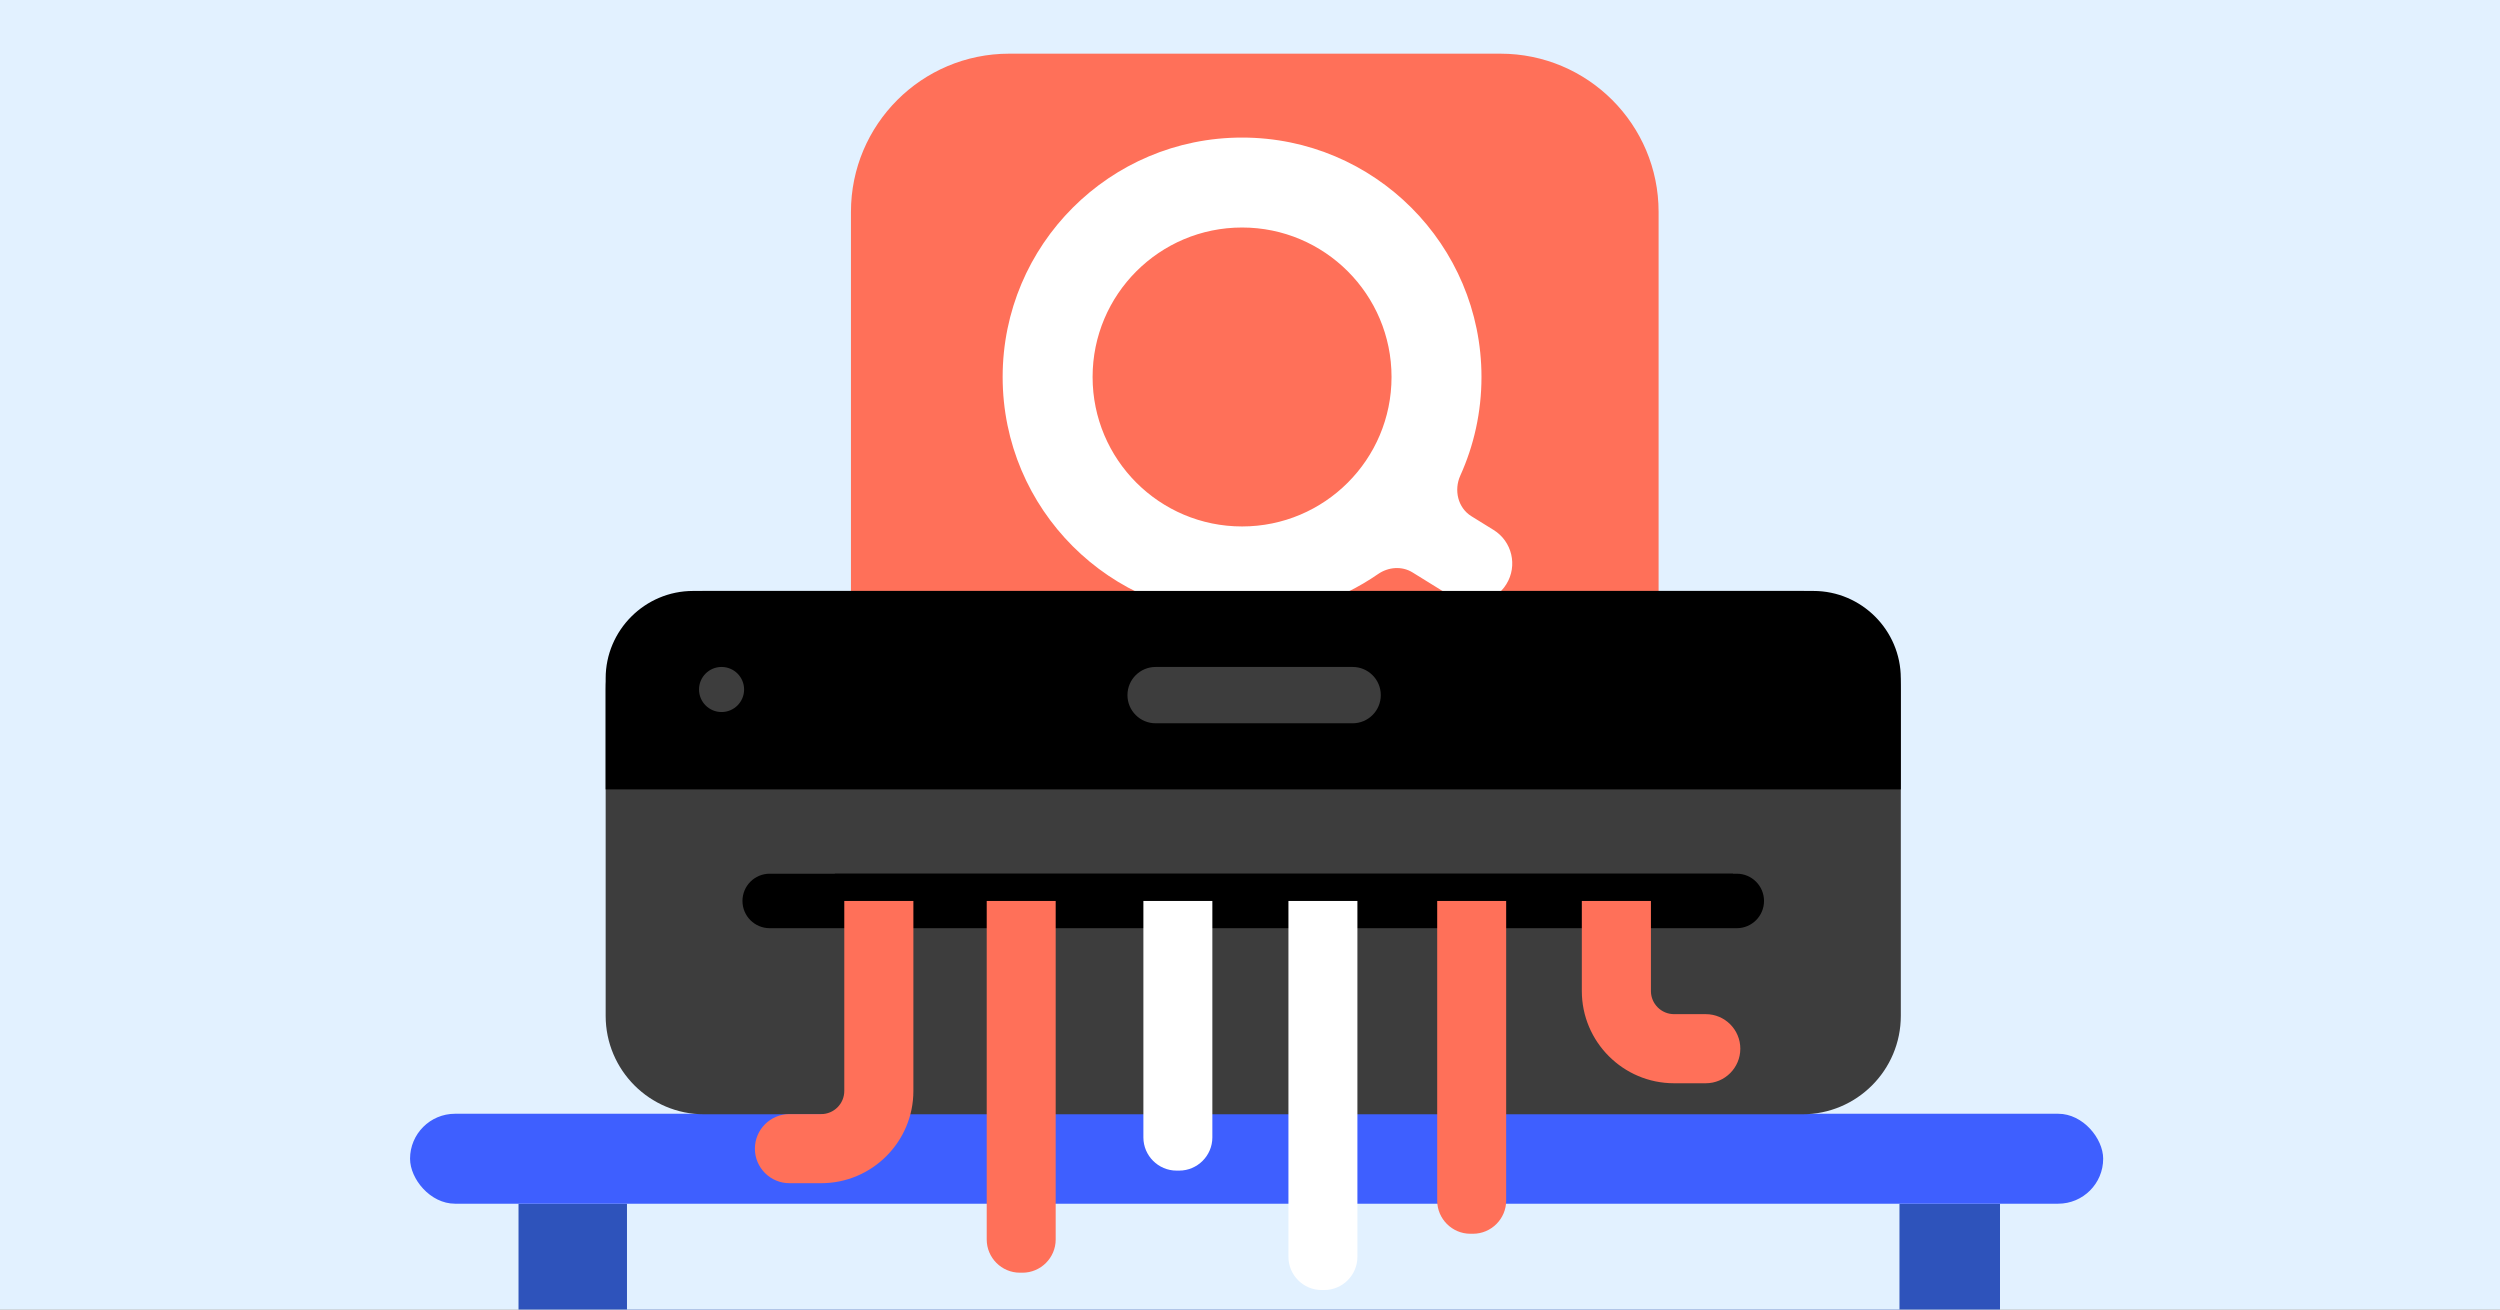 <svg fill="none" height="495" viewBox="0 0 945 495" width="945" xmlns="http://www.w3.org/2000/svg" xmlns:xlink="http://www.w3.org/1999/xlink"><rect x="0" y="0" width="945" height="495" fill="#808080" stroke="none"/><clipPath id="clip0_2354_1340"><path d="M0 0H945V495H0Z"/></clipPath><g clip-path="url(#clip0_2354_1340)"><path d="M0 0H945V495H0Z" fill="#e2f1ff"/><path d="M567.15 20.29H381.46C348.433 20.29 321.66 47.063 321.66 80.09V248.87C321.66 281.897 348.433 308.67 381.46 308.67H567.15C600.177 308.67 626.95 281.897 626.95 248.87V80.09C626.95 47.063 600.177 20.29 567.15 20.29Z" fill="#ff7059"/><path d="M196 455H756V539H196Z" fill="#2e53bb"/><path d="M237 448H718V532H237Z" fill="#e2f1ff"/><rect fill="#3e5fff" height="34" rx="17" width="640" x="155" y="421"/><path d="M681.29 223.37H266.16C245.604 223.37 228.94 240.034 228.94 260.59V383.98C228.94 404.536 245.604 421.2 266.16 421.2H681.29C701.846 421.2 718.51 404.536 718.51 383.98V260.59C718.51 240.034 701.846 223.37 681.29 223.37Z" fill="#3d3d3d"/><path d="M656.5 330.26H290.95C285.261 330.26 280.65 334.871 280.65 340.56 280.65 346.249 285.261 350.86 290.95 350.86H656.5C662.189 350.86 666.8 346.249 666.8 340.56 666.8 334.871 662.189 330.26 656.5 330.26Z" fill="#000000"/><path d="M513.1 335.51V475.09C513.1 481.99 507.46 487.63 500.56 487.63H499.57C492.67 487.63 487.03 481.99 487.03 475.09V334.08" fill="#ffffff"/><path d="M458.27 335.12V429.95C458.27 436.85 452.63 442.49 445.73 442.49H444.74C437.84 442.49 432.2 436.85 432.2 429.95V333.93" fill="#ffffff"/><g fill="#ff7059"><path d="M569.33 332.91V453.82C569.33 460.72 563.69 466.36 556.79 466.36H555.8C548.9 466.36 543.26 460.72 543.26 453.82V334.09"/><path d="M399.05 333.85V468.54C399.05 475.44 393.41 481.08 386.51 481.08H385.52C378.62 481.08 372.98 475.44 372.98 468.54V333.62"/><path d="M624.05 340.26V374.61C624.05 379.43 627.97 383.35 632.79 383.35H644.78C651.99 383.35 657.84 389.2 657.84 396.41 657.84 403.62 651.99 409.47 644.78 409.47H632.79C613.57 409.47 597.93 393.83 597.93 374.61V339.55"/><path d="M345.26 336.61V412.39C345.26 431.61 329.62 447.25 310.4 447.25H298.41C291.2 447.25 285.35 441.4 285.35 434.19 285.35 426.98 291.2 421.13 298.41 421.13H310.4C315.22 421.13 319.14 417.21 319.14 412.39V336.61"/></g><path d="M655.05 330.26H315.58V340.56H655.05V330.26Z" fill="#000000"/><path clip-rule="evenodd" d="M533.935 216.375C529.918 213.889 524.799 214.301 520.913 216.988 506.312 227.085 488.597 233 469.5 233 419.518 233 379 192.482 379 142.5 379 92.518 419.518 52 469.5 52 519.482 52 560 92.518 560 142.5 560 155.78 557.14 168.391 552.002 179.752 549.514 185.253 551.057 191.953 556.19 195.131L564.581 200.325C571.572 204.654 573.731 213.831 569.403 220.822 565.074 227.814 555.897 229.973 548.906 225.644L533.935 216.375ZM526 142.5C526 173.704 500.704 199 469.5 199 438.296 199 413 173.704 413 142.5 413 111.296 438.296 86 469.5 86 500.704 86 526 111.296 526 142.5Z" fill="#ffffff" fill-rule="evenodd"/><path d="M228.94 298.4V256.39C228.94 238.23 243.8 223.38 261.95 223.38H685.49C703.65 223.38 718.5 238.24 718.5 256.39V298.39" fill="#000000"/><path d="M511.3 252.11H436.82C430.944 252.11 426.18 256.874 426.18 262.75V262.76C426.18 268.636 430.944 273.4 436.82 273.4H511.3C517.176 273.4 521.94 268.636 521.94 262.76V262.75C521.94 256.874 517.176 252.11 511.3 252.11Z" fill="#3d3d3d"/><path d="M272.75 269.15C277.455 269.15 281.27 265.335 281.27 260.63 281.27 255.925 277.455 252.11 272.75 252.11 268.045 252.11 264.23 255.925 264.23 260.63 264.23 265.335 268.045 269.15 272.75 269.15Z" fill="#3d3d3d"/></g></svg>